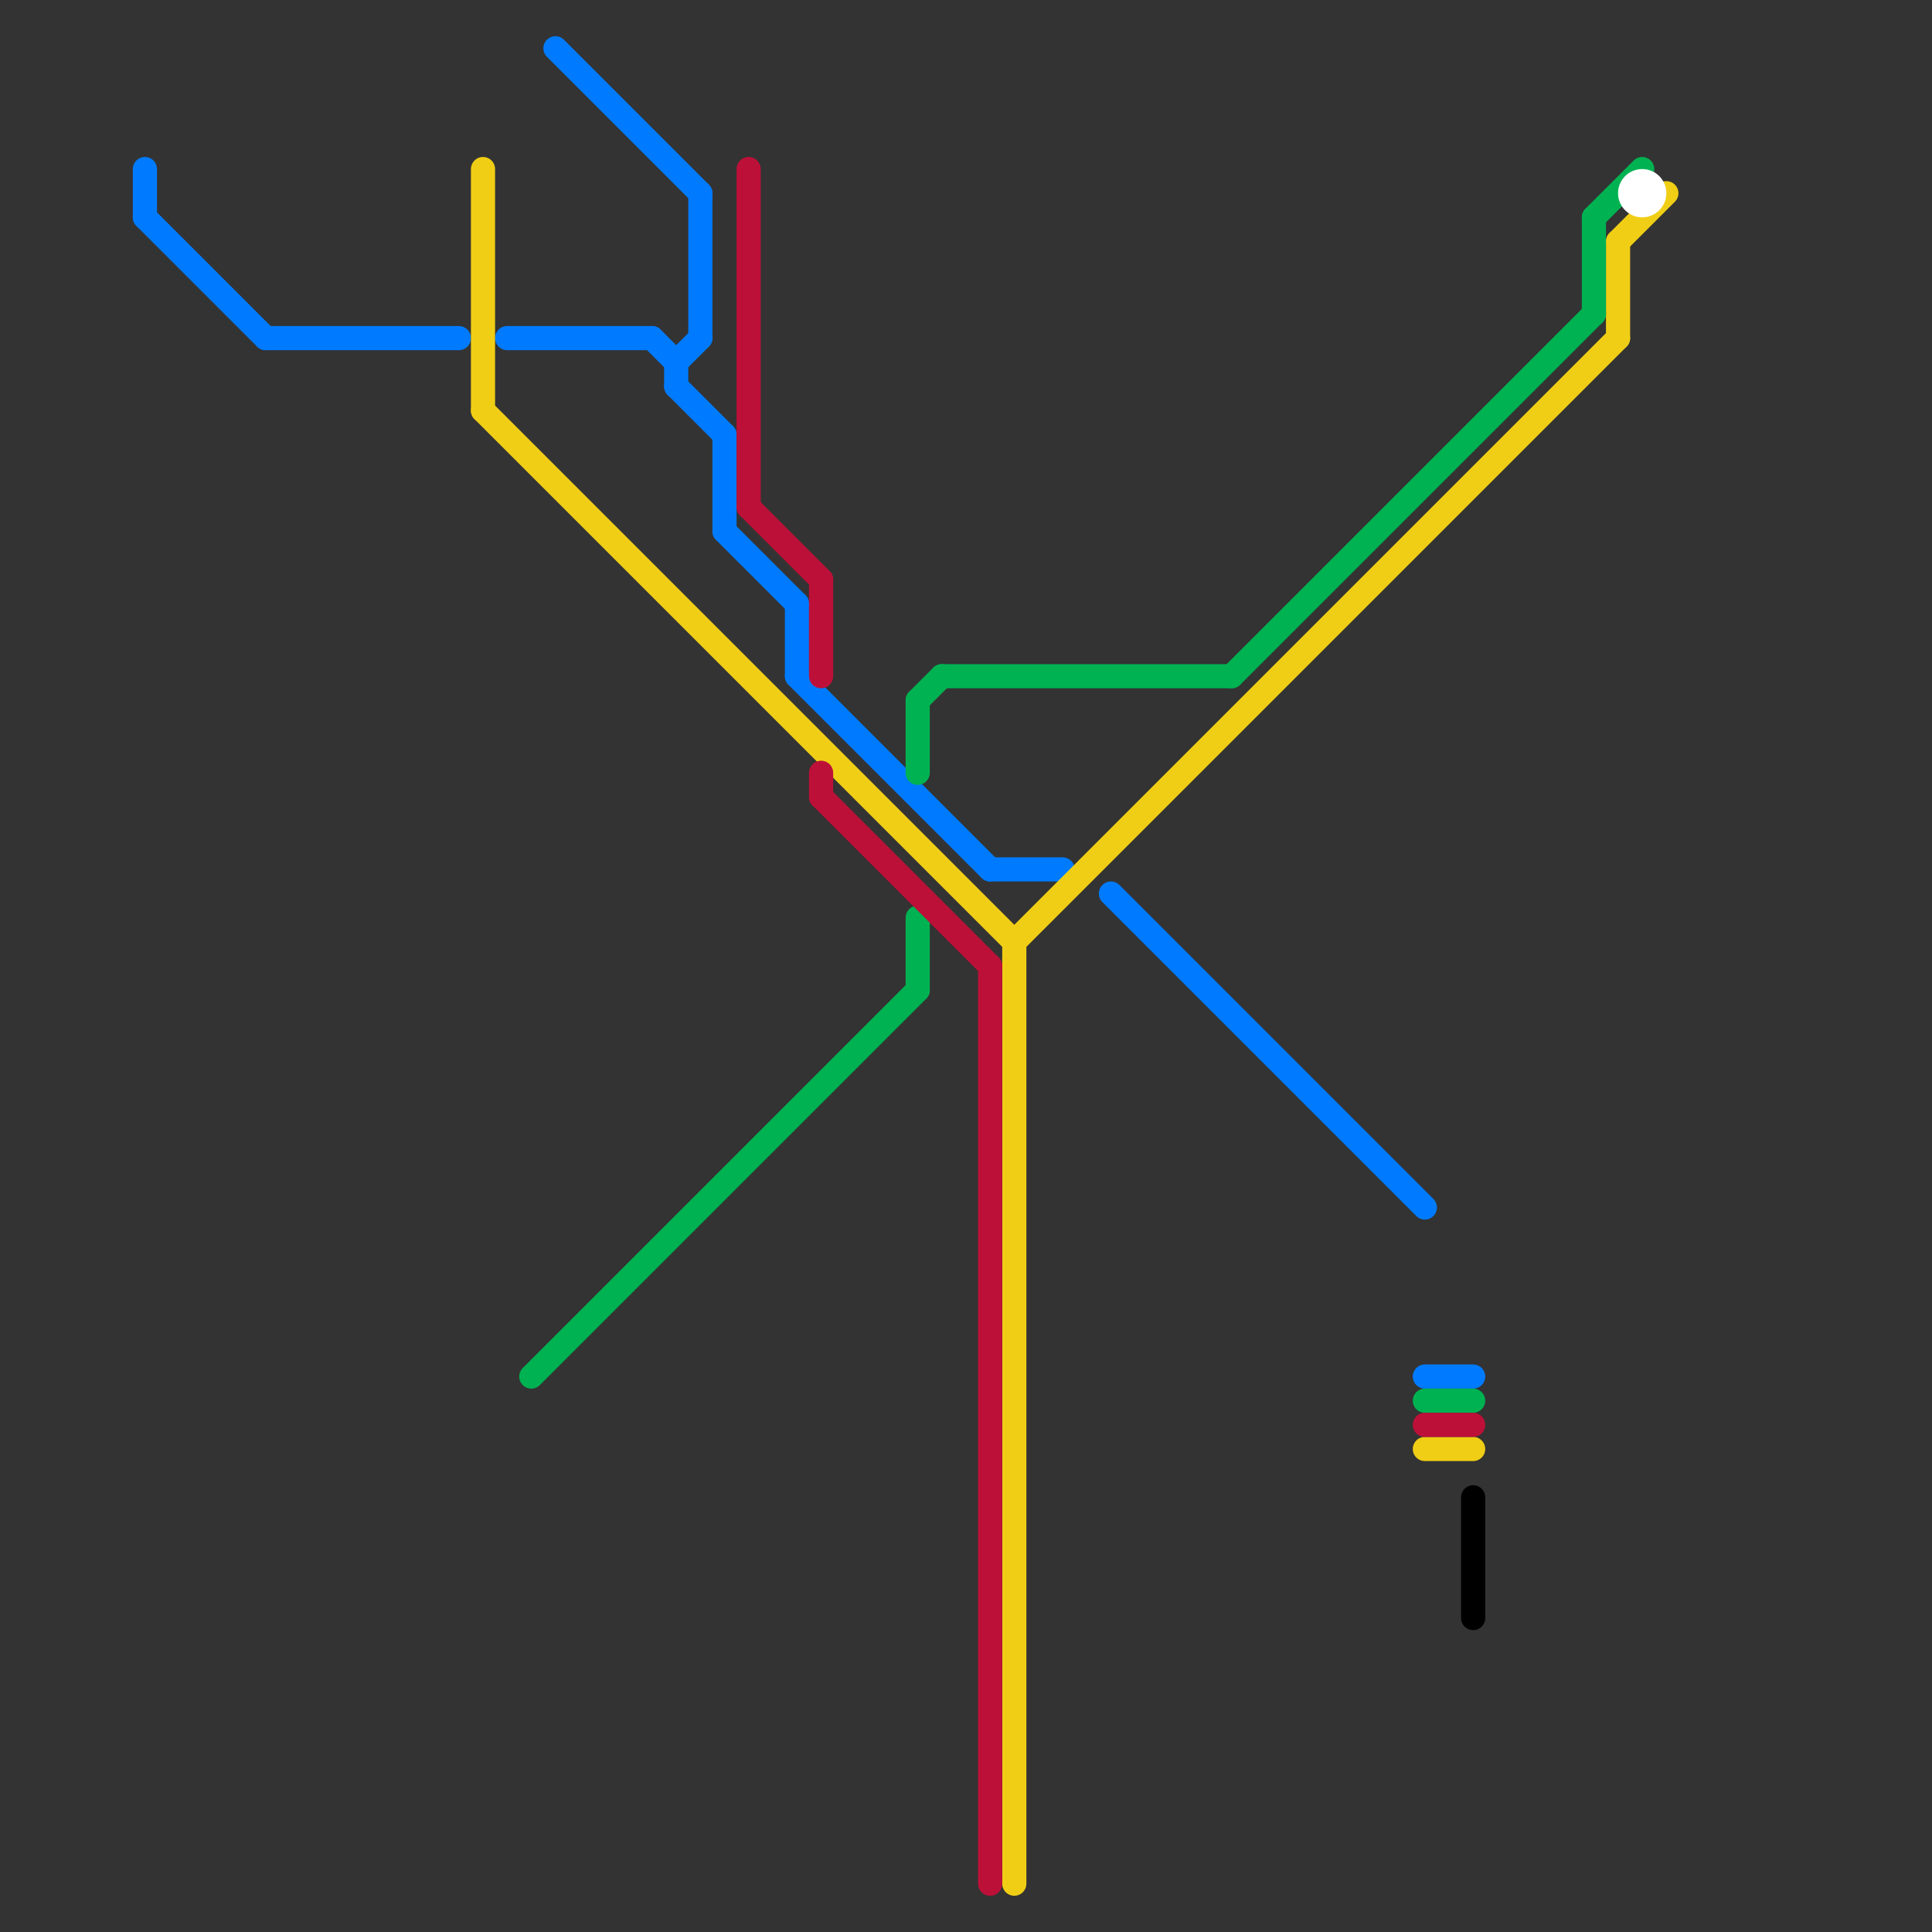 
<svg version="1.1" xmlns="http://www.w3.org/2000/svg" viewBox="0 0 80 80">
<rect x="0" y="0" width="80" height="80" fill="#333333" stroke="none"/>
<style>text { font: 1px Helvetica; font-weight: 600; white-space: pre; dominant-baseline: central; } line { stroke-width: 1; fill: none; stroke-linecap: round; stroke-linejoin: round; } .c0 { stroke: #007bff } .c1 { stroke: #f0ce15 } .c2 { stroke: #00b251 } .c3 { stroke: #bd1038 } .c4 { stroke: #000000 } .c5 { stroke: #ffffff }</style><defs><g id="wm-xf"><circle r="1.2" fill="#000"/><circle r="0.9" fill="#fff"/><circle r="0.6" fill="#000"/><circle r="0.3" fill="#fff"/></g><g id="wm"><circle r="0.6" fill="#000"/><circle r="0.3" fill="#fff"/></g></defs><line class="c0" x1="33" y1="28" x2="41" y2="36"/><line class="c0" x1="28" y1="16" x2="30" y2="18"/><line class="c0" x1="59" y1="57" x2="61" y2="57"/><line class="c0" x1="21" y1="14" x2="27" y2="14"/><line class="c0" x1="6" y1="7" x2="6" y2="9"/><line class="c0" x1="30" y1="22" x2="33" y2="25"/><line class="c0" x1="30" y1="18" x2="30" y2="22"/><line class="c0" x1="28" y1="15" x2="28" y2="16"/><line class="c0" x1="29" y1="8" x2="29" y2="14"/><line class="c0" x1="11" y1="14" x2="19" y2="14"/><line class="c0" x1="46" y1="37" x2="59" y2="50"/><line class="c0" x1="41" y1="36" x2="44" y2="36"/><line class="c0" x1="23" y1="2" x2="29" y2="8"/><line class="c0" x1="33" y1="25" x2="33" y2="28"/><line class="c0" x1="6" y1="9" x2="11" y2="14"/><line class="c0" x1="27" y1="14" x2="28" y2="15"/><line class="c0" x1="28" y1="15" x2="29" y2="14"/><line class="c1" x1="20" y1="7" x2="20" y2="17"/><line class="c1" x1="67" y1="10" x2="67" y2="14"/><line class="c1" x1="67" y1="10" x2="69" y2="8"/><line class="c1" x1="42" y1="39" x2="42" y2="78"/><line class="c1" x1="42" y1="39" x2="67" y2="14"/><line class="c1" x1="20" y1="17" x2="42" y2="39"/><line class="c1" x1="59" y1="60" x2="61" y2="60"/><line class="c2" x1="59" y1="58" x2="61" y2="58"/><line class="c2" x1="38" y1="29" x2="39" y2="28"/><line class="c2" x1="22" y1="57" x2="38" y2="41"/><line class="c2" x1="39" y1="28" x2="51" y2="28"/><line class="c2" x1="38" y1="29" x2="38" y2="32"/><line class="c2" x1="66" y1="9" x2="66" y2="13"/><line class="c2" x1="66" y1="9" x2="68" y2="7"/><line class="c2" x1="51" y1="28" x2="66" y2="13"/><line class="c2" x1="38" y1="38" x2="38" y2="41"/><line class="c3" x1="34" y1="32" x2="34" y2="33"/><line class="c3" x1="31" y1="21" x2="34" y2="24"/><line class="c3" x1="41" y1="40" x2="41" y2="78"/><line class="c3" x1="34" y1="33" x2="41" y2="40"/><line class="c3" x1="34" y1="24" x2="34" y2="28"/><line class="c3" x1="31" y1="7" x2="31" y2="21"/><line class="c3" x1="59" y1="59" x2="61" y2="59"/><line class="c4" x1="61" y1="62" x2="61" y2="67"/><circle cx="68" cy="8" r="1" fill="#ffffff" />
</svg>
